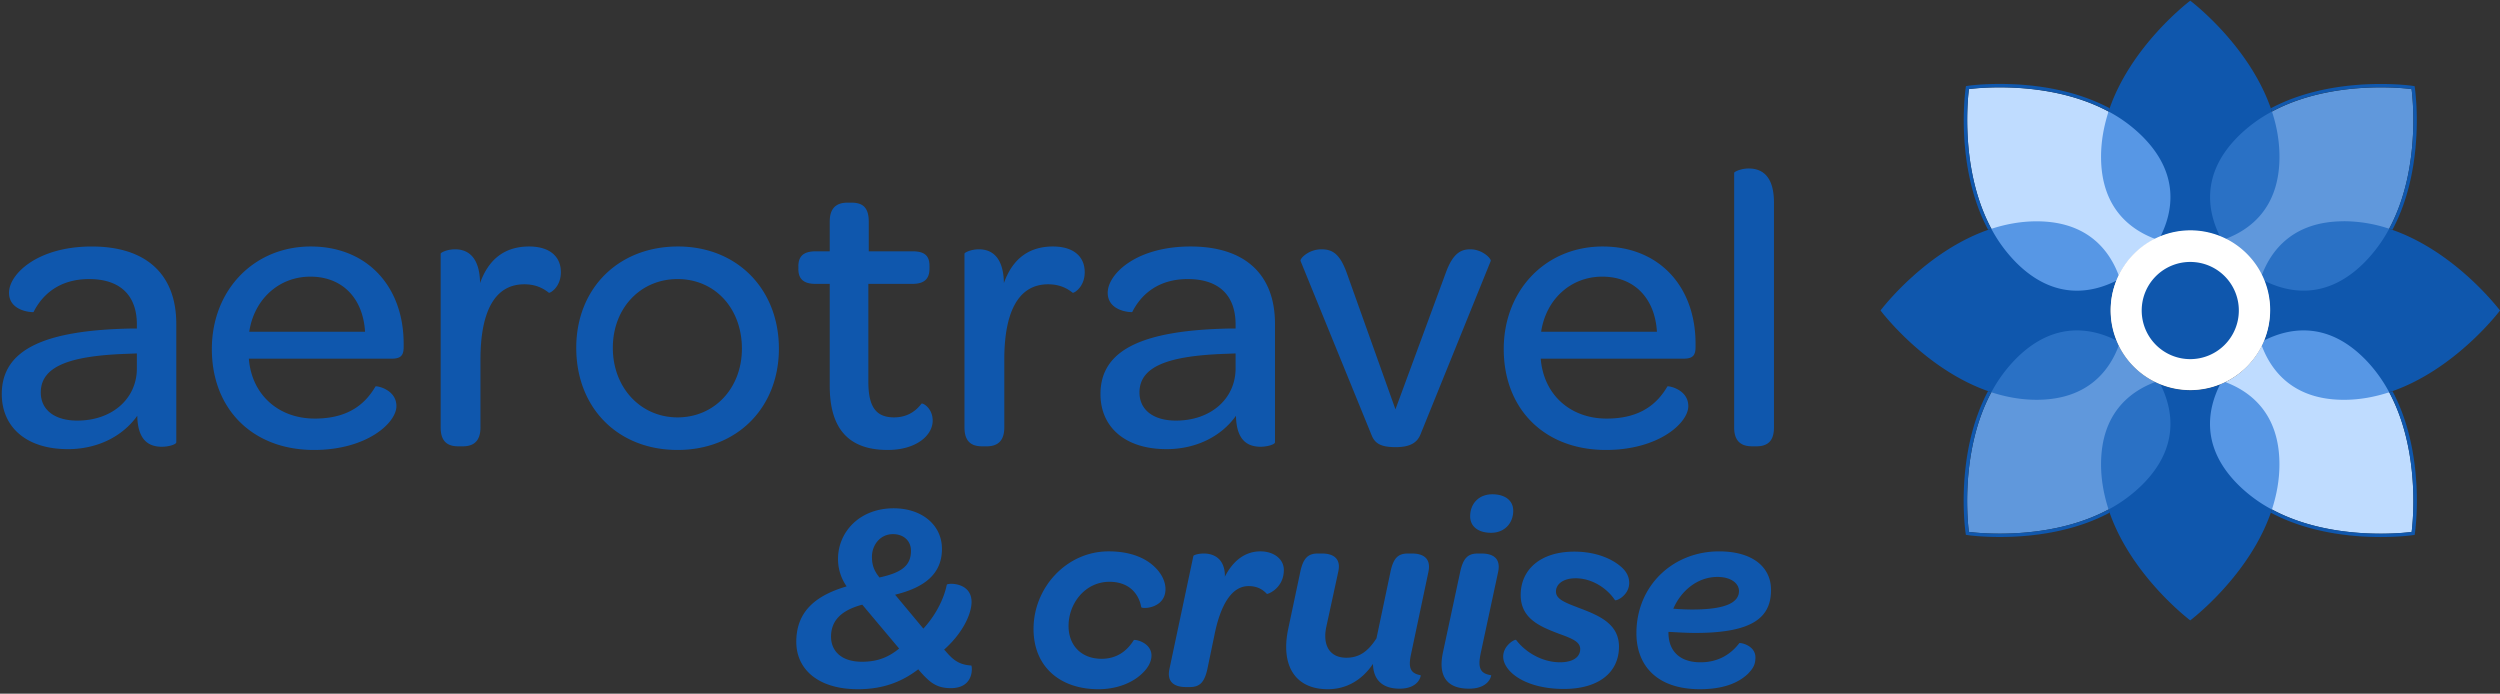 <svg viewBox="0 0 173 48" fill="none" xmlns="http://www.w3.org/2000/svg"><rect x="0" y="0" width="173" height="48" fill="#333333" stroke="none"/><path d="M157.22 35.257c4.305 2.318 9.666 1.554 9.666 1.554s.761-5.358-1.551-9.664l-8.822-3.235a5.528 5.528 0 0 1-2.521 2.526l3.23 8.822-.002-.003ZM149.151 16.541a5.545 5.545 0 0 0-2.529 2.526l-8.82-3.235c-2.312-4.305-1.55-9.664-1.55-9.664s5.358-.761 9.66 1.554l3.239 8.822v-.003Z" fill="#BFDCFF"/><path d="M149.495 26.595a5.499 5.499 0 0 0 2.07.407 5.55 5.55 0 0 0 2.067-.404l3.585 8.66c-1.485 4.541-5.652 7.672-5.652 7.672s-4.168-3.131-5.655-7.673l3.585-8.662ZM146.465 19.414a5.51 5.51 0 0 0-.407 2.07c0 .734.149 1.432.407 2.07l-8.663 3.588c-4.544-1.487-7.67-5.658-7.67-5.658s3.129-4.17 7.67-5.655l8.663 3.582v.003ZM153.635 16.387a5.5 5.5 0 0 0-2.07-.407c-.734 0-1.433.149-2.073.407L145.91 7.72c1.487-4.544 5.655-7.673 5.655-7.673s4.167 3.129 5.652 7.673l-3.582 8.668ZM165.33 27.145c4.538-1.488 7.67-5.658 7.67-5.658s-3.129-4.17-7.67-5.655l-8.655 3.587c.259.638.407 1.337.407 2.068 0 .731-.148 1.432-.407 2.07l8.66 3.582h-.003l-.002.006Z" fill="#0F57AD"/><path d="M146.622 23.903a5.538 5.538 0 0 0 2.523 2.53l-3.235 8.822c-4.303 2.317-9.661 1.553-9.661 1.553s-.762-5.355 1.551-9.663l8.819-3.242h.003ZM165.33 15.832c2.318-4.305 1.55-9.664 1.55-9.664s-5.358-.761-9.66 1.554l-3.239 8.822a5.51 5.51 0 0 1 2.53 2.52l8.819-3.232Z" fill="#6098DC"/><path d="m167.114 6.133-.025-.173-.176-.025c-.035-.006-.877-.124-2.166-.124-2.034 0-5.001.294-7.607 1.683l.077.222c2.595-1.396 5.575-1.674 7.53-1.674 1.287 0 2.133.121 2.133.121s.767 5.358-1.55 9.663c.074.025.148.053.223.08 2.306-4.316 1.591-9.553 1.561-9.776v.003ZM137.802 15.83c-2.312-4.306-1.55-9.667-1.55-9.667s.844-.121 2.133-.121c1.955 0 4.932.278 7.527 1.672.025-.075.053-.149.077-.223-2.606-1.388-5.569-1.683-7.604-1.683-1.289 0-2.13.119-2.166.124l-.176.025-.025.173c-.03.223-.742 5.46 1.562 9.776.074-.027.151-.055.225-.08l-.003.003ZM157.217 35.255l-.077.222c2.604 1.391 5.57 1.686 7.602 1.686 1.294 0 2.141-.119 2.177-.124l.176-.025.025-.173c.03-.223.742-5.46-1.562-9.776a5.217 5.217 0 0 1-.225.08c2.312 4.305 1.55 9.663 1.55 9.663s-.849.12-2.141.12c-1.958 0-4.932-.277-7.522-1.673M145.91 35.255c-2.59 1.393-5.562 1.671-7.519 1.671-1.292 0-2.142-.12-2.142-.12s-.761-5.356 1.551-9.664c-.077-.025-.151-.052-.226-.08-2.303 4.322-1.591 9.553-1.561 9.776l.025.173.176.025c.035.006.879.124 2.174.124 2.032 0 4.993-.294 7.596-1.683l-.077-.222h.003Z" fill="#0F57AD"/><path d="M162.198 15.312c-3.535 0-5.042 2.024-5.688 3.75.055.115.113.231.162.355 1.675.846 4.306 1.388 6.937-1.246a9.962 9.962 0 0 0 1.723-2.342 9.98 9.98 0 0 0-3.131-.52h-.003v.003Z" fill="#2A71C5"/><path d="M163.606 24.802c-2.634-2.633-5.265-2.086-6.936-1.24-.047.121-.105.237-.16.347.646 1.732 2.153 3.758 5.688 3.758 1.1 0 2.147-.2 3.134-.522a9.962 9.962 0 0 0-1.723-2.343h-.006.003ZM153.984 26.435c-.115.055-.231.113-.354.165-.847 1.677-1.391 4.303 1.245 6.936a9.957 9.957 0 0 0 2.342 1.724c.319-.981.52-2.032.52-3.128 0-3.539-2.023-5.048-3.75-5.694l-.003-.003Z" fill="#5797E5"/><path d="M149.146 26.435c-1.732.646-3.753 2.156-3.753 5.694 0 1.097.201 2.141.52 3.128a10.12 10.12 0 0 0 2.342-1.723c2.634-2.634 2.087-5.268 1.245-6.94-.118-.046-.236-.104-.352-.159h-.002ZM146.465 23.563c-1.674-.847-4.303-1.394-6.939 1.24a9.967 9.967 0 0 0-1.724 2.342c.982.319 2.032.52 3.132.52 3.538 0 5.044-2.027 5.688-3.759-.055-.113-.113-.228-.16-.346h.003v.003Z" fill="#2A71C5"/><path d="M146.622 19.073c-.644-1.732-2.15-3.758-5.688-3.758-1.1 0-2.15.2-3.132.52a10.08 10.08 0 0 0 1.724 2.342c2.636 2.634 5.265 2.087 6.939 1.24a4.59 4.59 0 0 1 .157-.347v.003ZM149.151 16.541c.116-.055.228-.113.344-.157.849-1.677 1.396-4.31-1.24-6.944a9.956 9.956 0 0 0-2.342-1.724c-.319.987-.52 2.035-.52 3.132 0 3.538 2.026 5.044 3.758 5.69v.003Z" fill="#5797E5"/><path d="M153.982 16.541c1.732-.643 3.758-2.15 3.758-5.69 0-1.103-.196-2.15-.52-3.132a9.94 9.94 0 0 0-2.342 1.724c-2.637 2.633-2.087 5.267-1.24 6.944.115.047.231.1.344.157v-.003Z" fill="#2A71C5"/><path d="M146.066 21.454a5.512 5.512 0 0 1 5.512-5.515c3.047.008 5.518 2.466 5.518 5.515a5.518 5.518 0 0 1-5.518 5.517 5.51 5.51 0 0 1-5.512-5.517Z" fill="#fff"/><path d="M154.946 21.454a3.362 3.362 0 1 1-6.724 0 3.362 3.362 0 1 1 6.724 0Z" fill="#004A6F"/><path d="M146.056 21.487a5.507 5.507 0 0 1 5.509-5.507 5.508 5.508 0 1 1 0 11.016 5.508 5.508 0 0 1-5.509-5.51Z" fill="#fff"/><path d="M154.927 21.487a3.362 3.362 0 0 1-3.359 3.365 3.362 3.362 0 0 1-3.362-3.365 3.356 3.356 0 0 1 3.362-3.36 3.355 3.355 0 0 1 3.359 3.36ZM121.256 30.886c-.723 0-1.252-.306-1.252-1.308V11.965c0-.083.473-.306 1.002-.306.862 0 1.753.445 1.753 2.365v15.554c0 1.002-.501 1.308-1.225 1.308h-.278ZM111.127 31.137c-4.23 0-7.068-2.81-7.068-6.985 0-4.062 2.894-7.095 6.845-7.095 3.868 0 6.428 2.727 6.428 6.734v.222c0 .585-.195.807-.835.807h-9.878c.195 2.477 2.031 4.146 4.563 4.146 2.338 0 3.506-1.03 4.202-2.226.056-.055 1.447.195 1.447 1.364 0 1.168-2.059 3.033-5.704 3.033Zm-.251-11.993c-2.198 0-3.895 1.586-4.229 3.812h8.013c-.139-2.31-1.558-3.812-3.784-3.812ZM96.565 28.326l3.478-9.433c.473-1.307 1.002-1.641 1.697-1.641.863 0 1.475.668 1.419.807l-4.869 12.02c-.25.612-.807.863-1.697.863-.946 0-1.42-.195-1.67-.807l-4.925-12.076c-.056-.167.557-.807 1.447-.807.78 0 1.28.334 1.753 1.642l3.367 9.432ZM80.717 31.08c-2.866 0-4.564-1.53-4.564-3.811 0-3.089 2.95-4.424 8.988-4.536h.362v-.278c0-2.031-1.17-3.144-3.312-3.144-2.03 0-3.227 1.057-3.84 2.282 0 .027-1.697 0-1.697-1.336 0-1.28 1.948-3.2 5.732-3.2 3.784 0 5.843 1.948 5.843 5.343v8.208c0 .139-.5.306-1.001.306-.974 0-1.67-.529-1.698-2.143-1.03 1.447-2.782 2.31-4.813 2.31Zm.668-1.975c2.392 0 4.118-1.502 4.118-3.617v-1.03l-.752.028c-3.895.14-5.899.863-5.899 2.672 0 1.196.946 1.947 2.532 1.947ZM67.744 17.252c.807 0 1.697.445 1.725 2.337.584-1.641 1.697-2.532 3.395-2.532 1.391 0 2.198.668 2.198 1.78 0 1.058-.78 1.476-.835 1.42-.417-.334-.946-.584-1.697-.584-2.17 0-3.033 2.114-3.033 5.203v4.702c0 1.002-.529 1.308-1.224 1.308h-.306c-.724 0-1.225-.306-1.225-1.308v-12.02c0-.084.445-.306 1.002-.306ZM56.444 19.645c-.862 0-1.196-.362-1.196-1.03v-.194c0-.668.334-1.03 1.197-1.03h.973v-2.06c0-.945.473-1.307 1.225-1.307h.278c.723 0 1.197.278 1.197 1.308v2.059h3.032c.863 0 1.17.334 1.17 1.002v.194c0 .696-.335 1.058-1.197 1.058H60.09v6.761c0 1.67.473 2.477 1.78 2.477.863 0 1.475-.39 1.893-.946.083-.084.779.306.779 1.168 0 1.03-1.141 2.032-3.117 2.032-2.755 0-4.007-1.53-4.007-4.425v-7.067h-.974ZM46.888 31.137c-4.145 0-7.011-2.922-7.011-7.068 0-4.09 2.893-7.012 7.04-7.012 4.09 0 6.983 2.95 6.983 7.068 0 4.09-2.893 7.012-7.012 7.012Zm0-2.254c2.56 0 4.452-2.031 4.452-4.758 0-2.783-1.864-4.814-4.452-4.814-2.56 0-4.48 2.003-4.48 4.758s1.92 4.814 4.48 4.814ZM31.495 17.252c.807 0 1.698.445 1.726 2.337.584-1.641 1.697-2.532 3.394-2.532 1.391 0 2.198.668 2.198 1.78 0 1.058-.779 1.476-.834 1.42-.418-.334-.946-.584-1.698-.584-2.17 0-3.033 2.114-3.033 5.203v4.702c0 1.002-.528 1.308-1.224 1.308h-.306c-.724 0-1.224-.306-1.224-1.308v-12.02c0-.084.445-.306 1.001-.306ZM21.728 31.137c-4.23 0-7.068-2.81-7.068-6.985 0-4.062 2.894-7.095 6.845-7.095 3.868 0 6.428 2.727 6.428 6.734v.222c0 .585-.195.807-.835.807H17.22c.195 2.477 2.031 4.146 4.563 4.146 2.338 0 3.506-1.03 4.202-2.226.056-.055 1.447.195 1.447 1.364 0 1.168-2.06 3.033-5.704 3.033Zm-.25-11.993c-2.199 0-3.896 1.586-4.23 3.812h8.014c-.14-2.31-1.559-3.812-3.785-3.812ZM4.686 31.08C1.82 31.08.123 29.55.123 27.27c0-3.089 2.95-4.424 8.988-4.536h.361v-.278c0-2.031-1.168-3.144-3.31-3.144-2.032 0-3.229 1.057-3.84 2.282 0 .027-1.698 0-1.698-1.336 0-1.28 1.948-3.2 5.732-3.2 3.784 0 5.843 1.948 5.843 5.343v8.208c0 .139-.5.306-1.002.306-.973 0-1.669-.529-1.697-2.143-1.03 1.447-2.782 2.31-4.814 2.31Zm.668-1.975c2.393 0 4.118-1.502 4.118-3.617v-1.03l-.751.028c-3.896.14-5.899.863-5.899 2.672 0 1.196.946 1.947 2.532 1.947ZM117.637 47.693c-2.981 0-4.397-1.64-4.397-3.875 0-3.297 2.534-5.663 5.719-5.663 2.311 0 3.596 1.08 3.596 2.664 0 1.863-1.192 2.98-5.235 2.98-.559 0-1.174-.037-1.863-.074v.056c0 1.267.782 2.05 2.217 2.05 1.211 0 2.087-.54 2.683-1.323.037-.056 1.118.13 1.118.987 0 .484-.15.745-.503 1.118-.69.67-1.77 1.08-3.335 1.08Zm1.211-7.769c-1.379 0-2.516.95-3.056 2.199.485.037.913.056 1.304.056 2.534 0 3.242-.578 3.242-1.286 0-.484-.503-.969-1.49-.969ZM108.213 47.675c-1.714 0-2.999-.503-3.67-1.174-.317-.317-.522-.69-.522-1.062 0-.782.82-1.23.895-1.155.633.838 1.788 1.546 3.037 1.546.912 0 1.397-.372 1.397-.913 0-.503-.54-.726-1.472-1.062-1.267-.484-2.646-1.024-2.646-2.682 0-1.752 1.361-3 3.708-3 1.472 0 2.664.484 3.354 1.155.298.298.447.634.447 1.006 0 .876-.913 1.286-.988 1.193-.559-.839-1.602-1.51-2.72-1.51-.894 0-1.36.43-1.36.913 0 .522.559.746 1.64 1.156 1.378.521 2.72 1.099 2.72 2.664 0 1.751-1.36 2.925-3.82 2.925ZM103.188 36.869c-.931 0-1.453-.466-1.453-1.136 0-.895.615-1.528 1.528-1.528.931 0 1.453.465 1.453 1.136 0 .876-.615 1.528-1.528 1.528Zm-1.528 10.787c-1.695 0-2.123-1.043-1.807-2.515l1.193-5.57c.205-.95.54-1.267 1.211-1.267h.279c.708 0 1.342.279 1.137 1.266l-1.211 5.646c-.205 1.006-.038 1.397.726 1.509.019.018-.13.931-1.528.931ZM96.854 47.656c-1.248 0-1.826-.67-1.844-1.714-.746 1.1-1.808 1.751-3.13 1.751-2.273 0-3.26-1.658-2.74-4.154l.84-3.969c.204-.968.558-1.267 1.21-1.267h.298c.69 0 1.342.28 1.118 1.267l-.82 3.782c-.28 1.267.205 2.162 1.38 2.162.912 0 1.508-.448 2.086-1.342l.969-4.602c.204-.968.54-1.267 1.21-1.267h.28c.708 0 1.341.28 1.136 1.267l-1.192 5.645c-.224 1.007-.056 1.38.652 1.51.037.018-.112.931-1.453.931ZM83.309 38.304c.745 0 1.471.41 1.453 1.602.559-1.1 1.397-1.752 2.46-1.752.912 0 1.62.522 1.62 1.286 0 1.286-1.136 1.696-1.174 1.658-.26-.28-.633-.54-1.267-.54-1.173 0-1.919 1.304-2.328 3.223l-.522 2.515c-.205.932-.54 1.248-1.211 1.248h-.28c-.708 0-1.341-.279-1.136-1.248l1.658-7.825c.019-.056.317-.167.727-.167ZM76.011 47.694c-2.627 0-4.49-1.528-4.49-4.174 0-2.85 2.273-5.366 5.198-5.366 1.546 0 2.608.485 3.242 1.137.484.484.69 1.025.69 1.472 0 1.36-1.64 1.397-1.678 1.248-.186-1.006-.913-1.751-2.198-1.751-1.696 0-2.832 1.509-2.832 3.055 0 1.323.857 2.273 2.292 2.273 1.006 0 1.732-.503 2.217-1.285.055-.093 1.23.149 1.23 1.062 0 .39-.206.82-.615 1.21-.634.634-1.715 1.118-3.056 1.118ZM59.37 47.693c-2.776 0-4.267-1.397-4.267-3.279 0-2.198 1.472-3.241 3.484-3.837a3.293 3.293 0 0 1-.596-1.9c0-1.827 1.453-3.503 3.857-3.503 1.9 0 3.335 1.117 3.335 2.813 0 1.77-1.267 2.683-3.242 3.167l1.956 2.347c.839-.912 1.416-2.03 1.621-3.036.037-.13 1.714-.205 1.714 1.192 0 .745-.522 2.068-1.9 3.298l.093.093c.522.615.931.95 1.788 1.006.056 0 .261 1.565-1.415 1.565-1.007 0-1.472-.41-2.162-1.192l-.093-.112c-1.118.857-2.422 1.378-4.173 1.378Zm1.49-7.731c1.416-.317 2.18-.746 2.18-1.845 0-.67-.484-1.155-1.248-1.155-.894 0-1.453.764-1.453 1.565 0 .559.13.95.521 1.435Zm-1.21 5.831c1.08 0 1.844-.317 2.57-.913l-2.552-3.037c-1.397.373-2.161 1.062-2.161 2.217 0 .932.652 1.733 2.142 1.733Z" fill="#0F57AD"/></svg>
